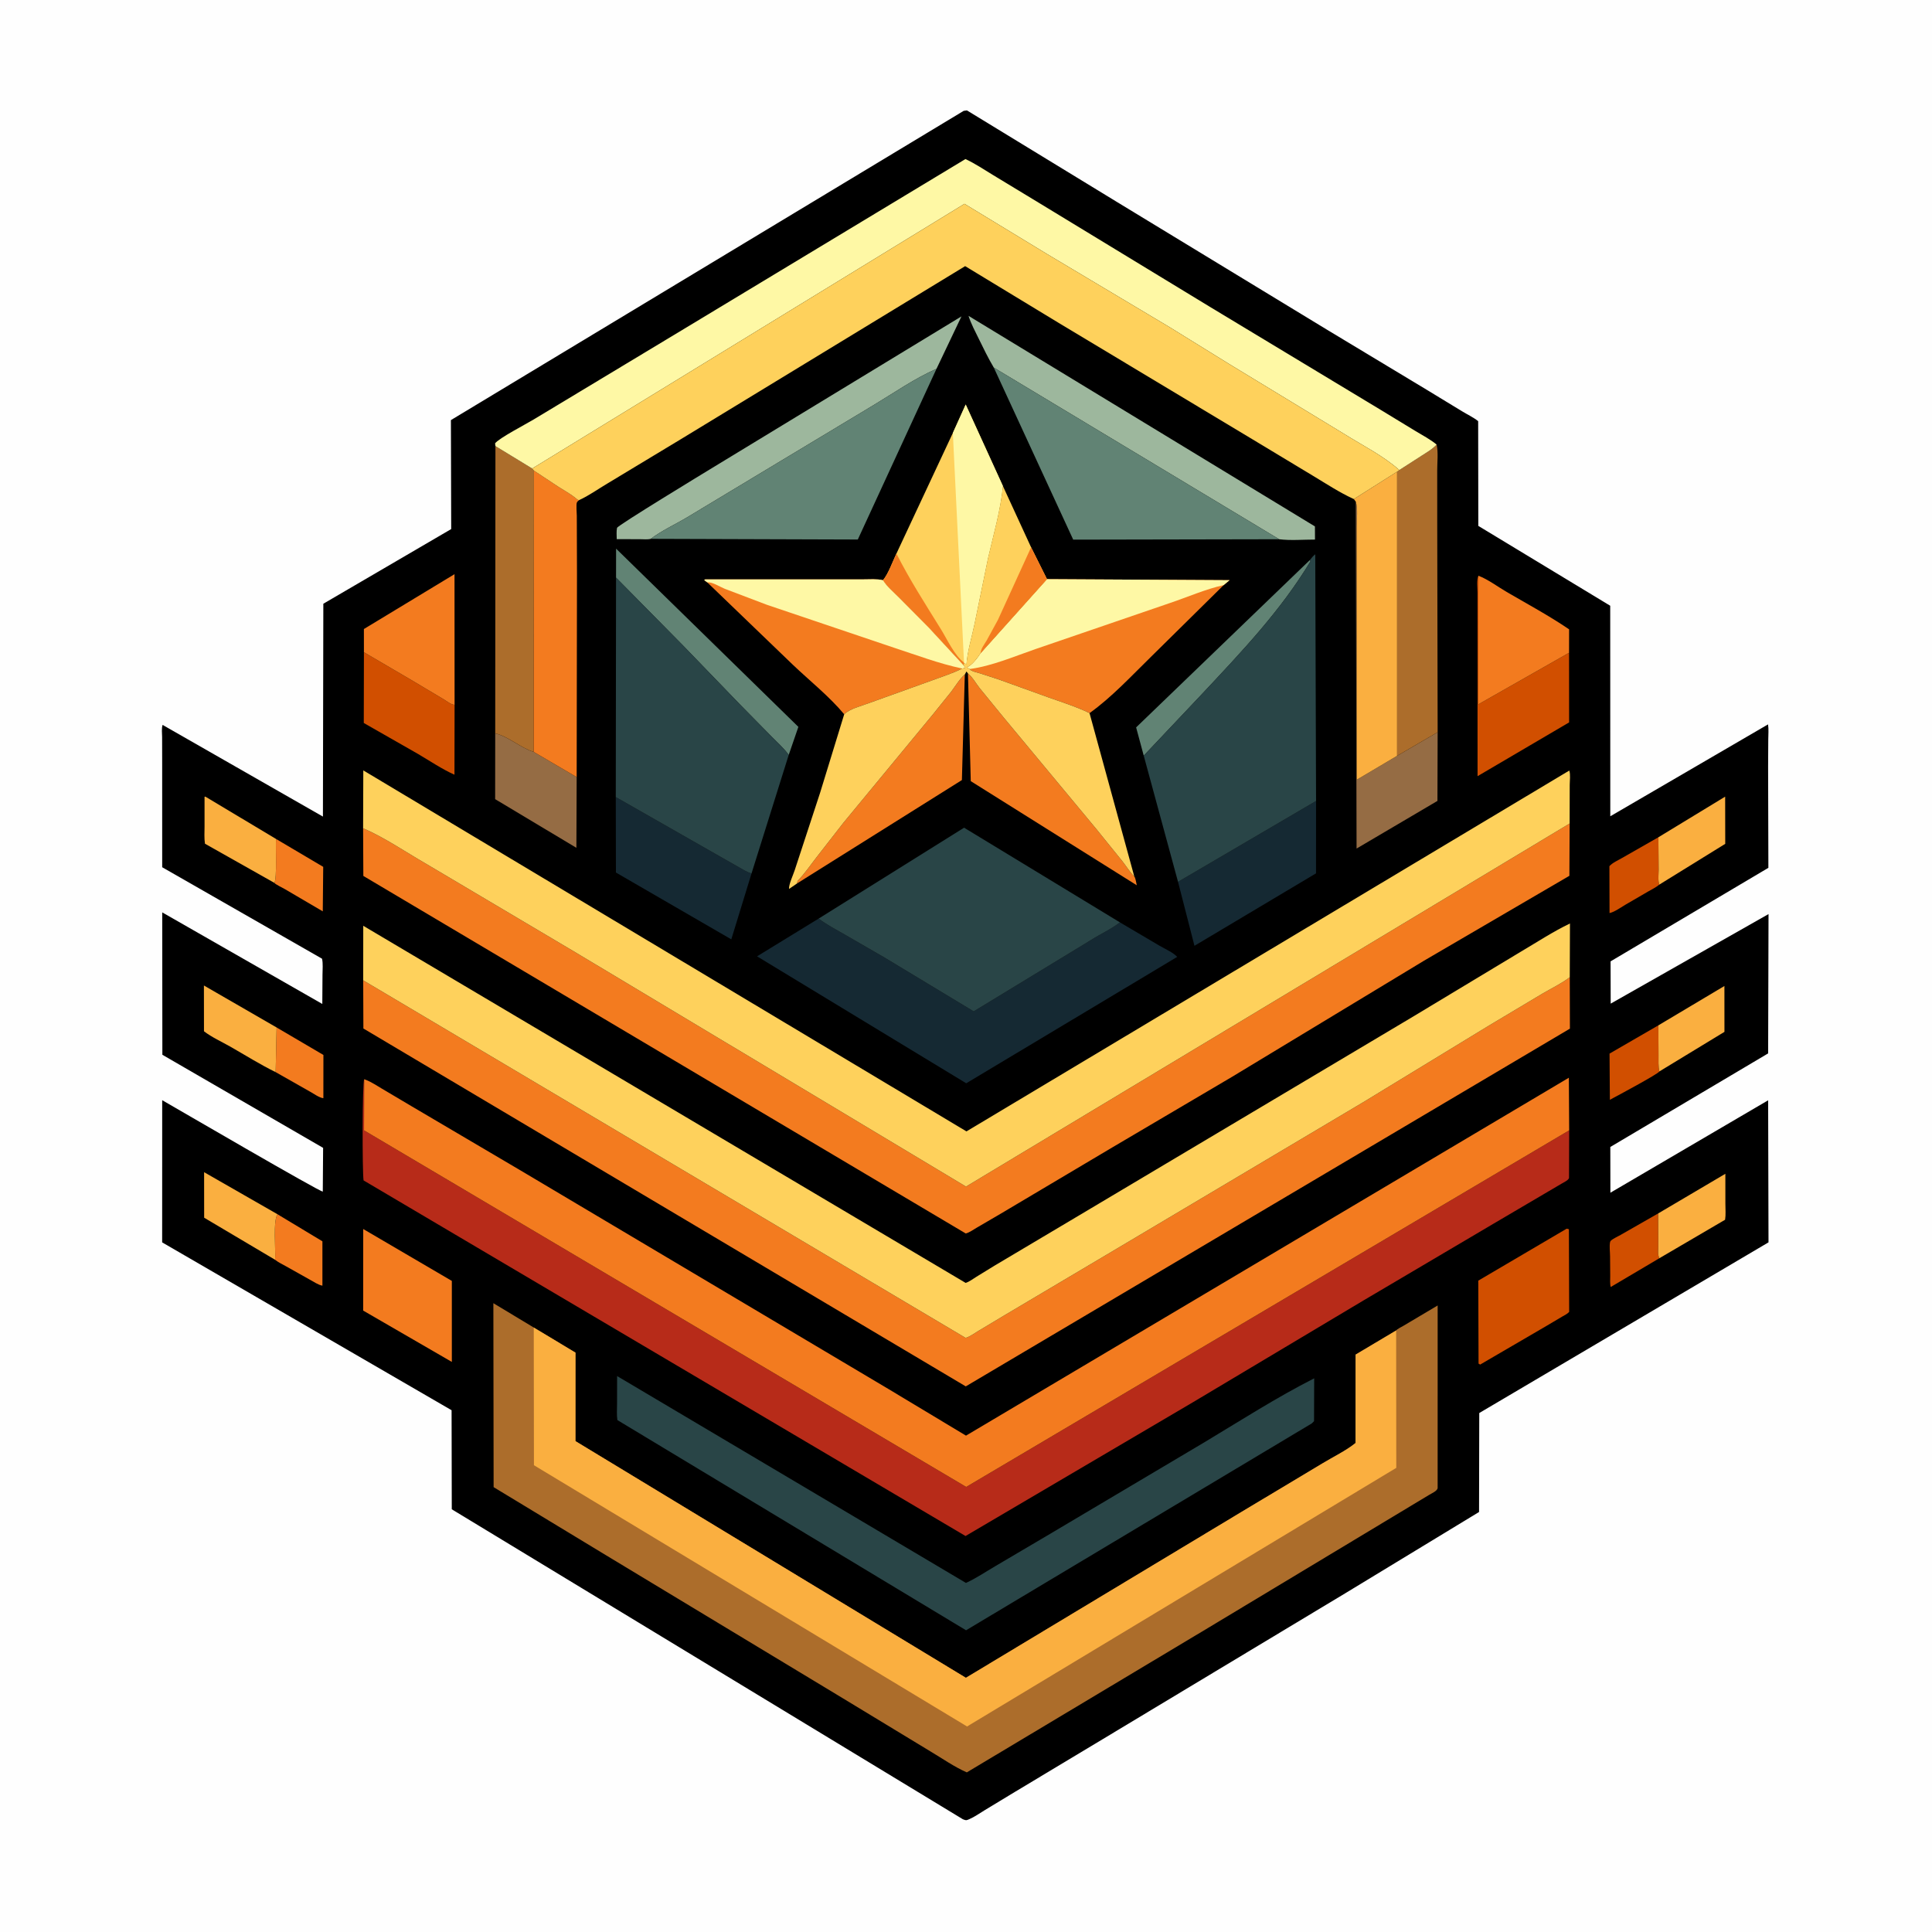 <svg version="1.1" xmlns="http://www.w3.org/2000/svg" style="display: block;" viewBox="0 0 2048 2048" width="1024" height="1024">
<path transform="translate(0,0)" fill="rgb(254,254,254)" d="M -0 -0 L 2048 0 L 2048 2048 L -0 2048 L -0 -0 z"/>
<path transform="translate(0,0)" fill="rgb(0,0,0)" d="M 1021.56 117.5 L 1025 117.034 L 1183.63 213.864 L 1406.89 349.625 L 1512.45 413.212 L 1549.64 435.845 C 1555.28 439.303 1561.78 442.318 1566.92 446.43 L 1567.08 557.475 L 1706.9 642.115 L 1706.98 865.283 L 1874.19 767.878 C 1875.01 772.919 1874.47 778.644 1874.44 783.781 L 1874.27 812.852 L 1874.56 919.921 L 1707.27 1019.09 L 1707.4 1063.88 L 1874.71 968.965 L 1874.3 1116.64 L 1707 1215.84 L 1707.08 1264.34 L 1874.3 1166.36 L 1874.69 1316.94 L 1568.08 1497.86 L 1567.86 1602.77 L 1427.17 1688.24 L 1169.19 1843.43 L 1076.36 1899.18 L 1043.94 1918.81 C 1038.64 1921.98 1033.24 1925.92 1027.58 1928.36 C 1024.19 1929.82 1024.24 1929.83 1020.72 1928.5 L 478.907 1599.91 L 478.695 1494.9 L 171.892 1316.97 L 171.939 1166.26 C 185.962 1174.25 339.3 1263.69 342.17 1263.11 L 342.514 1216.78 L 172.113 1118.1 L 171.979 967.165 L 341.658 1064.23 L 341.865 1033.1 C 341.88 1027.8 342.555 1021.38 341.371 1016.27 L 171.934 919.313 L 171.911 809.38 L 171.851 781.285 C 171.839 777.412 171.112 772.067 172.356 768.418 L 342.313 865.613 L 342.748 639.987 L 478.286 560.832 L 477.981 445.329 L 1021.56 117.5 z"/>
<path transform="translate(0,0)" fill="rgb(243,123,31)" d="M 293.219 1089.16 L 342.836 1118.3 L 342.784 1164.13 C 338.742 1163.82 332.295 1159.23 328.637 1157.18 L 292.217 1136.52 L 293.219 1089.16 z"/>
<path transform="translate(0,0)" fill="rgb(243,123,31)" d="M 292.623 889.322 L 342.621 918.897 L 342.155 966.077 L 301.805 942.405 C 299.813 941.23 291.822 937.425 290.849 935.873 C 293.8 931.119 291.974 897.346 292.623 889.322 z"/>
<path transform="translate(0,0)" fill="rgb(243,123,31)" d="M 294.214 1287.18 L 341.774 1315.84 L 341.776 1362.86 C 337.513 1362.17 332.404 1358.63 328.489 1356.53 L 303.581 1342.55 C 299.804 1340.36 294.918 1338.15 291.608 1335.42 C 292.421 1325.55 289.229 1293.71 294.214 1287.18 z"/>
<path transform="translate(0,0)" fill="rgb(209,79,0)" d="M 1757.73 1286.29 L 1757.87 1319.91 C 1757.9 1323.79 1757.05 1330.48 1759 1333.78 L 1707.44 1364.27 C 1706.47 1360.78 1706.92 1356.3 1706.9 1352.65 L 1706.74 1331.66 C 1706.71 1327.25 1705.87 1321.12 1706.72 1316.88 C 1706.82 1316.38 1706.97 1315.83 1707.32 1315.45 C 1709.43 1313.15 1715.17 1310.69 1718 1309.01 L 1757.73 1286.29 z"/>
<path transform="translate(0,0)" fill="rgb(209,79,0)" d="M 1759.04 1135.75 C 1758.05 1138.29 1713.49 1162.13 1706.53 1165.82 L 1706.18 1116.86 L 1757.93 1086.92 L 1758.1 1118.42 C 1758.15 1124.11 1757.68 1130.22 1759.04 1135.75 z"/>
<path transform="translate(0,0)" fill="rgb(209,79,0)" d="M 1758.94 937.727 C 1755.46 940.672 1750.69 942.918 1746.73 945.239 L 1723.36 958.828 C 1718.57 961.58 1711.4 966.877 1706.17 967.874 L 1706.03 918.218 C 1709.08 914.587 1715.58 911.815 1719.7 909.358 L 1757.95 887.537 L 1758.24 921.876 C 1758.24 926.677 1757.32 933.234 1758.94 937.727 z"/>
<path transform="translate(0,0)" fill="rgb(250,175,64)" d="M 1757.73 1286.29 L 1828.95 1244.26 L 1828.98 1275.99 C 1828.99 1281.47 1829.53 1287.59 1828.68 1292.98 L 1759 1333.78 C 1757.05 1330.48 1757.9 1323.79 1757.87 1319.91 L 1757.73 1286.29 z"/>
<path transform="translate(0,0)" fill="rgb(250,175,64)" d="M 1757.93 1086.92 L 1827.95 1045.19 L 1827.99 1093.81 L 1759.04 1135.75 C 1757.68 1130.22 1758.15 1124.11 1758.1 1118.42 L 1757.93 1086.92 z"/>
<path transform="translate(0,0)" fill="rgb(250,175,64)" d="M 1757.95 887.537 L 1828.74 844.473 L 1828.83 894.507 L 1758.94 937.727 C 1757.32 933.234 1758.24 926.677 1758.24 921.876 L 1757.95 887.537 z"/>
<path transform="translate(0,0)" fill="rgb(250,175,64)" d="M 290.849 935.873 L 217.262 894.36 C 216.339 888.433 216.838 881.934 216.831 875.927 L 216.822 844.64 L 217.643 844.432 L 292.623 889.322 C 291.974 897.346 293.8 931.119 290.849 935.873 z"/>
<path transform="translate(0,0)" fill="rgb(250,175,64)" d="M 291.608 1335.42 L 216.417 1290.83 L 216.363 1242.57 L 294.214 1287.18 C 289.229 1293.71 292.421 1325.55 291.608 1335.42 z"/>
<path transform="translate(0,0)" fill="rgb(250,175,64)" d="M 292.217 1136.52 C 275.899 1128.54 260.155 1118.62 244.366 1109.61 C 235.194 1104.38 224.518 1099.61 216.233 1093.2 L 216.159 1044.67 L 293.219 1089.16 L 292.217 1136.52 z"/>
<path transform="translate(0,0)" fill="rgb(97,131,116)" d="M 1388.61 593.566 L 1389.18 595.005 C 1357.58 647.47 1315.96 691.023 1274.38 735.445 L 1212.41 801.029 L 1204.34 771.069 L 1388.61 593.566 z"/>
<path transform="translate(0,0)" fill="rgb(97,131,116)" d="M 653.033 612.321 L 653.085 581.59 L 846.312 770.516 L 836.072 800.289 C 831.169 793.373 824.032 787.054 818.069 780.993 L 785.318 747.708 L 724.259 684.492 L 653.033 612.321 z"/>
<path transform="translate(0,0)" fill="rgb(149,108,68)" d="M 524.948 777.376 C 539.474 780.964 551.672 792.756 565.69 797.006 L 611.306 823.733 L 611.001 898.72 L 524.866 847.134 L 524.948 777.376 z"/>
<path transform="translate(0,0)" fill="rgb(149,108,68)" d="M 1437.21 531.837 C 1439.56 539.17 1438.15 550.64 1438.15 558.455 L 1438.14 617.052 L 1438.21 826.562 L 1481.01 801.209 L 1523.97 776.172 L 1523.75 849.001 L 1438.02 899.504 L 1437.21 531.837 z"/>
<path transform="translate(0,0)" fill="rgb(209,79,0)" d="M 385.775 691.393 L 437.01 721.411 L 470.023 741.097 C 473.303 743.006 478.136 747.083 481.882 747.129 L 481.757 821.22 C 468.452 815.297 455.795 806.657 443.223 799.279 L 385.623 766.396 L 385.775 691.393 z"/>
<path transform="translate(0,0)" fill="rgb(209,79,0)" d="M 1567.16 610.288 L 1566.97 746.7 L 1663.27 691.961 L 1663.32 765.777 L 1566.28 822.772 L 1566.22 673.772 L 1566.21 628.239 C 1566.21 623.075 1565.07 614.993 1567.16 610.288 z"/>
<path transform="translate(0,0)" fill="rgb(243,123,31)" d="M 1567.16 610.288 C 1577.34 614.123 1587.68 621.986 1597.2 627.528 C 1619.34 640.426 1642.11 652.686 1663.32 667.114 L 1663.27 691.961 L 1566.97 746.7 L 1567.16 610.288 z"/>
<path transform="translate(0,0)" fill="rgb(243,123,31)" d="M 385.775 691.393 L 385.742 666.793 L 481.803 608.64 L 481.882 747.129 C 478.136 747.083 473.303 743.006 470.023 741.097 L 437.01 721.411 L 385.775 691.393 z"/>
<path transform="translate(0,0)" fill="rgb(243,123,31)" d="M 385.038 1302.81 L 478.968 1357.82 L 478.966 1443.69 L 384.978 1389.27 L 385.038 1302.81 z"/>
<path transform="translate(0,0)" fill="rgb(209,79,0)" d="M 1660.66 1302.5 C 1661.95 1302.61 1661.12 1302.5 1663.11 1303.05 L 1663.39 1390.6 C 1661.5 1392.86 1658.34 1394.25 1655.8 1395.76 L 1639.25 1405.56 L 1569.04 1446.5 L 1567.33 1445.5 L 1567.03 1357.54 L 1660.66 1302.5 z"/>
<path transform="translate(0,0)" fill="rgb(243,123,31)" d="M 844.935 936.481 L 845.429 933.903 C 852.751 926.301 858.76 917.648 865.152 909.272 L 894.122 872.094 L 989.211 756.94 L 1008.32 733.199 C 1012.95 727.043 1017.04 719.941 1022.84 714.837 L 1022.71 716.121 L 1019.65 826.899 L 844.935 936.481 z"/>
<path transform="translate(0,0)" fill="rgb(243,123,31)" d="M 1026.08 713.9 C 1031.15 718.082 1034.44 724.338 1038.51 729.475 L 1063.46 760.027 L 1161.94 878.541 L 1189.81 913.005 C 1193.82 918.075 1197.81 924.697 1202.4 929.093 C 1203.78 930.711 1204.5 936.24 1205.05 938.44 L 1029.05 828.05 L 1026.08 713.9 z"/>
<path transform="translate(0,0)" fill="rgb(21,41,51)" d="M 1395.08 849.079 L 1395.03 925.802 L 1266.18 1002.59 L 1248.76 934.795 L 1395.08 849.079 z"/>
<path transform="translate(0,0)" fill="rgb(21,41,51)" d="M 652.748 844.942 L 758.368 905.151 L 783.877 919.671 C 787.842 921.855 792.269 924.828 796.682 925.813 L 775.211 995.75 L 652.907 924.93 L 652.748 844.942 z"/>
<path transform="translate(0,0)" fill="rgb(172,109,43)" d="M 525.18 472.874 L 564.143 496.646 L 566.025 498.89 L 565.69 797.006 C 551.672 792.756 539.474 780.964 524.948 777.376 L 525.18 472.874 z"/>
<path transform="translate(0,0)" fill="rgb(157,183,157)" d="M 689.832 571.202 C 686.409 572.089 682.004 571.585 678.413 571.579 L 653.764 571.522 C 653.743 567.718 653.287 563.28 654.077 559.571 C 654.632 556.963 747.362 500.68 755.399 495.766 L 1019.2 335.369 L 992.71 390.993 C 969.959 400.904 948.229 416.072 926.958 428.874 L 813.24 497.295 L 728.357 548.406 C 715.973 555.815 701.215 562.55 689.832 571.202 z"/>
<path transform="translate(0,0)" fill="rgb(157,183,157)" d="M 1053.47 389.671 C 1047.62 379.839 1042.61 369.467 1037.57 359.198 C 1033.68 351.264 1029.38 343.232 1026.66 334.805 L 1393.89 558.031 L 1393.95 571.973 C 1381.72 571.952 1368.01 573.166 1355.96 571.624 L 1053.47 389.671 z"/>
<path transform="translate(0,0)" fill="rgb(250,175,64)" d="M 1435.15 529.035 L 1481.01 499.984 L 1481.01 801.209 L 1438.21 826.562 L 1438.14 617.052 L 1438.15 558.455 C 1438.15 550.64 1439.56 539.17 1437.21 531.837 L 1435.15 529.035 z"/>
<path transform="translate(0,0)" fill="rgb(172,109,43)" d="M 1522.9 471.26 C 1524.74 479.331 1523.5 490.162 1523.51 498.523 L 1523.53 555.054 L 1523.97 776.172 L 1481.01 801.209 L 1481.01 499.984 L 1483.32 498.285 L 1506.54 483.35 C 1512.03 479.763 1518.51 476.167 1522.9 471.26 z"/>
<path transform="translate(0,0)" fill="rgb(243,123,31)" d="M 566.025 498.89 L 591.977 516.04 C 598.535 520.16 605.457 523.923 611.366 528.967 C 612.634 530.049 611.959 529.625 613.9 530.127 C 613.126 530.918 612.018 531.485 611.577 532.5 C 610.516 534.947 611.461 543.822 611.441 546.81 L 611.624 607.593 L 611.306 823.733 L 565.69 797.006 L 566.025 498.89 z"/>
<path transform="translate(0,0)" fill="rgb(254,209,92)" d="M 1010.06 458.973 L 1023.69 428.808 L 1063.13 515.248 C 1060.65 540.808 1052.99 566.921 1047.26 592 L 1033.03 661.326 C 1030.13 675.21 1025.59 689.767 1024.47 703.872 L 1022.2 703.177 L 1021.07 704.884 L 984.814 665.639 L 953.043 633.573 C 947.357 627.847 940.192 621.963 935.987 615.063 C 941.677 608.365 946.356 594.955 950.248 586.831 L 1010.06 458.973 z"/>
<path transform="translate(0,0)" fill="rgb(243,123,31)" d="M 950.248 586.831 C 964.072 614.229 981.156 640.753 997.324 666.844 C 1003.9 677.456 1011.8 694.948 1021.9 702.295 L 1022.2 703.177 L 1021.07 704.884 L 984.814 665.639 L 953.043 633.573 C 947.357 627.847 940.192 621.963 935.987 615.063 C 941.677 608.365 946.356 594.955 950.248 586.831 z"/>
<path transform="translate(0,0)" fill="rgb(254,248,165)" d="M 1010.06 458.973 L 1023.69 428.808 L 1063.13 515.248 C 1060.65 540.808 1052.99 566.921 1047.26 592 L 1033.03 661.326 C 1030.13 675.21 1025.59 689.767 1024.47 703.872 L 1022.2 703.177 L 1021.9 702.295 L 1010.06 458.973 z"/>
<path transform="translate(0,0)" fill="rgb(97,131,116)" d="M 1053.47 389.671 L 1355.96 571.624 L 1137.64 572.049 L 1053.47 389.671 z"/>
<path transform="translate(0,0)" fill="rgb(97,131,116)" d="M 689.832 571.202 C 701.215 562.55 715.973 555.815 728.357 548.406 L 813.24 497.295 L 926.958 428.874 C 948.229 416.072 969.959 400.904 992.71 390.993 L 909.308 571.912 L 689.832 571.202 z"/>
<path transform="translate(0,0)" fill="rgb(243,123,31)" d="M 749.669 617.288 L 746.5 614.977 L 747.5 614.179 L 879.449 614.205 L 915.251 614.166 C 922 614.166 929.442 613.472 935.987 615.063 C 940.192 621.963 947.357 627.847 953.043 633.573 L 984.814 665.639 L 1021.07 704.884 L 1023.28 707.837 L 1019.95 708.664 C 1010.76 713.444 1000.53 716.608 990.835 720.242 L 920.244 745.631 C 912.612 748.533 900.69 751.38 894.894 757.162 C 879.115 738.243 858.409 721.736 840.526 704.734 L 749.669 617.288 z"/>
<path transform="translate(0,0)" fill="rgb(254,248,165)" d="M 749.669 617.288 L 746.5 614.977 L 747.5 614.179 L 879.449 614.205 L 915.251 614.166 C 922 614.166 929.442 613.472 935.987 615.063 C 940.192 621.963 947.357 627.847 953.043 633.573 L 984.814 665.639 L 1021.07 704.884 L 1023.28 707.837 L 1019.95 708.664 C 995.374 703.465 971.488 694.417 947.655 686.601 L 813.102 641.162 L 768.252 624.138 C 762.829 621.954 755.462 616.877 749.669 617.288 z"/>
<path transform="translate(0,0)" fill="rgb(243,123,31)" d="M 1109.87 613.922 L 1303.39 615.015 L 1297.11 620.253 L 1220.33 696.025 C 1199.72 716.151 1178.4 739.234 1154.95 755.943 C 1141.24 749.192 1125.24 744.218 1110.85 739.069 L 1058.64 720.234 L 1039.41 713.959 C 1036.4 713.016 1032.26 712.236 1029.53 710.724 C 1028.76 710.296 1028.52 709.83 1028.07 709.177 L 1024.78 707.387 C 1030.07 705.717 1036.46 697.179 1039.43 692.502 L 1109.87 613.922 z"/>
<path transform="translate(0,0)" fill="rgb(254,248,165)" d="M 1109.87 613.922 L 1303.39 615.015 L 1297.11 620.253 C 1277.91 624.497 1258.69 633.018 1240 639.283 L 1098.02 687.926 C 1075.73 695.6 1051.46 706.072 1028.07 709.177 L 1024.78 707.387 C 1030.07 705.717 1036.46 697.179 1039.43 692.502 L 1109.87 613.922 z"/>
<path transform="translate(0,0)" fill="rgb(254,209,92)" d="M 1063.13 515.248 L 1093.01 580.162 L 1109.87 613.922 L 1039.43 692.502 C 1036.46 697.179 1030.07 705.717 1024.78 707.387 L 1028.07 709.177 C 1028.52 709.83 1028.76 710.296 1029.53 710.724 C 1032.26 712.236 1036.4 713.016 1039.41 713.959 L 1058.64 720.234 L 1110.85 739.069 C 1125.24 744.218 1141.24 749.192 1154.95 755.943 L 1202.4 929.093 C 1197.81 924.697 1193.82 918.075 1189.81 913.005 L 1161.94 878.541 L 1063.46 760.027 L 1038.51 729.475 C 1034.44 724.338 1031.15 718.082 1026.08 713.9 L 1024.5 711.786 L 1022.84 714.837 C 1017.04 719.941 1012.95 727.043 1008.32 733.199 L 989.211 756.94 L 894.122 872.094 L 865.152 909.272 C 858.76 917.648 852.751 926.301 845.429 933.903 L 844.935 936.481 L 836.43 942.303 C 835.987 937.594 840.895 927.259 842.517 922.164 L 869.384 840.235 L 894.894 757.162 C 900.69 751.38 912.612 748.533 920.244 745.631 L 990.835 720.242 C 1000.53 716.608 1010.76 713.444 1019.95 708.664 L 1023.28 707.837 L 1021.07 704.884 L 1022.2 703.177 L 1024.47 703.872 C 1025.59 689.767 1030.13 675.21 1033.03 661.326 L 1047.26 592 C 1052.99 566.921 1060.65 540.808 1063.13 515.248 z"/>
<path transform="translate(0,0)" fill="rgb(243,123,31)" d="M 1093.01 580.162 L 1109.87 613.922 L 1039.43 692.502 C 1039.75 687.463 1043.56 682.988 1046.03 678.689 L 1057.86 657.055 L 1093.01 580.162 z"/>
<path transform="translate(0,0)" fill="rgb(21,41,51)" d="M 1187.18 977.758 L 1228.84 1002.33 C 1234.68 1005.79 1243.38 1009.49 1247.9 1014.34 L 1024.24 1148.32 L 802.509 1013.76 L 867.815 973.738 C 876.131 980.119 886.044 985.275 895.159 990.505 L 937.5 1014.98 L 1032.16 1072.11 L 1156.56 996.423 C 1166.4 990.149 1178.04 984.885 1187.18 977.758 z"/>
<path transform="translate(0,0)" fill="rgb(41,69,71)" d="M 867.815 973.738 L 1021.97 877.388 L 1187.18 977.758 C 1178.04 984.885 1166.4 990.149 1156.56 996.423 L 1032.16 1072.11 L 937.5 1014.98 L 895.159 990.505 C 886.044 985.275 876.131 980.119 867.815 973.738 z"/>
<path transform="translate(0,0)" fill="rgb(41,69,71)" d="M 653.033 612.321 L 724.259 684.492 L 785.318 747.708 L 818.069 780.993 C 824.032 787.054 831.169 793.373 836.072 800.289 L 796.682 925.813 C 792.269 924.828 787.842 921.855 783.877 919.671 L 758.368 905.151 L 652.748 844.942 L 653.033 612.321 z"/>
<path transform="translate(0,0)" fill="rgb(41,69,71)" d="M 1388.61 593.566 C 1390.36 591.238 1391.96 589.396 1394.23 587.563 L 1395.08 849.079 L 1248.76 934.795 L 1212.41 801.029 L 1274.38 735.445 C 1315.96 691.023 1357.58 647.47 1389.18 595.005 L 1388.61 593.566 z"/>
<path transform="translate(0,0)" fill="rgb(41,69,71)" d="M 654.162 1458.68 L 1023.95 1677.97 C 1034.62 1673.11 1044.75 1666.24 1054.89 1660.29 L 1113 1626.04 L 1276.69 1528.89 C 1315.05 1505.86 1353.22 1481.33 1393.1 1461.09 L 1392.94 1506.5 L 1390.5 1508.91 L 1024.05 1728.16 L 654.455 1505.34 C 653.599 1499.86 654.1 1493.74 654.105 1488.18 L 654.162 1458.68 z"/>
<path transform="translate(0,0)" fill="rgb(254,248,165)" d="M 525.18 472.874 L 524.795 470.022 C 528.525 464.638 557.933 449.387 565.702 444.663 L 725.466 348.426 L 1023.41 168.606 C 1033.51 173.291 1043.31 179.88 1052.84 185.656 L 1100.94 214.801 L 1283.15 325.63 L 1463.41 434.371 L 1500.32 456.826 C 1507.86 461.37 1516.08 465.674 1522.9 471.26 C 1518.51 476.167 1512.03 479.763 1506.54 483.35 L 1483.32 498.285 C 1466.38 483.071 1443.67 471.813 1424.34 459.645 L 1302.45 385.545 L 1240.46 347.185 L 1110.1 269.393 L 1022.39 216.057 L 564.143 496.646 L 525.18 472.874 z"/>
<path transform="translate(0,0)" fill="rgb(254,209,92)" d="M 564.143 496.646 L 1022.39 216.057 L 1110.1 269.393 L 1240.46 347.185 L 1302.45 385.545 L 1424.34 459.645 C 1443.67 471.813 1466.38 483.071 1483.32 498.285 L 1481.01 499.984 L 1435.15 529.035 L 1434.06 528.543 C 1419.9 521.992 1406.26 513.072 1392.89 505.002 L 1328.28 466.053 L 1121.44 341.799 L 1023.1 282.116 L 721.86 465.489 L 643.948 512.5 C 634.259 518.211 624.08 525.547 613.9 530.127 C 611.959 529.625 612.634 530.049 611.366 528.967 C 605.457 523.923 598.535 520.16 591.977 516.04 L 566.025 498.89 L 564.143 496.646 z"/>
<path transform="translate(0,0)" fill="rgb(243,123,31)" d="M 1664.02 1035.88 L 1664.17 1090.41 L 1023.75 1469.62 L 385.202 1090.25 L 385.01 1039.18 L 1023.6 1418.21 C 1028.08 1417.01 1032.99 1413.28 1037 1410.89 L 1065.11 1394.06 L 1183.76 1323.67 L 1445.24 1168.28 L 1578.39 1087.12 L 1635.29 1053.13 C 1644.84 1047.51 1655.24 1042.64 1664.02 1035.88 z"/>
<path transform="translate(0,0)" fill="rgb(183,43,25)" d="M 1663.4 1198.21 L 1663.23 1248.76 C 1662.44 1251.27 1657.38 1253.45 1655.11 1254.86 L 1583.13 1297.19 L 1445.39 1378.5 L 1264.97 1486.2 L 1023.51 1628.24 L 385.399 1251.28 C 383.981 1241.89 384.018 1148.24 386.029 1144.03 L 385.871 1198.2 L 1024.22 1576.21 L 1663.4 1198.21 z"/>
<path transform="translate(0,0)" fill="rgb(243,123,31)" d="M 384.912 877.981 C 407.855 887.933 429.572 902.912 451.222 915.381 L 611 1010.12 L 891 1178.01 L 1024 1257.82 L 1663.88 872.948 L 1663.62 928.392 L 1509.65 1018.3 L 1305.71 1141.67 L 1179.12 1216.29 L 1060.93 1286.48 L 1035.54 1301.31 C 1032 1303.34 1027.66 1306.56 1023.74 1307.54 L 385.154 928.529 L 384.912 877.981 z"/>
<path transform="translate(0,0)" fill="rgb(243,123,31)" d="M 386.029 1144.03 L 387.74 1144.65 C 393.644 1146.89 399.566 1150.96 405.042 1154.14 L 436.768 1172.94 L 551.845 1240.74 L 942.011 1472.54 L 1024 1521.83 L 1663.06 1142.43 L 1663.4 1198.21 L 1024.22 1576.21 L 385.871 1198.2 L 386.029 1144.03 z"/>
<path transform="translate(0,0)" fill="rgb(254,209,92)" d="M 385.01 1039.18 L 385.066 981.377 L 1023.63 1359.93 C 1027.54 1358.71 1031.45 1355.67 1034.94 1353.5 L 1054.17 1341.69 L 1139.8 1290.8 L 1497.48 1077.9 L 1612.55 1008.58 C 1629.51 998.584 1646.47 987.424 1664.23 978.942 L 1664.02 1035.88 C 1655.24 1042.64 1644.84 1047.51 1635.29 1053.13 L 1578.39 1087.12 L 1445.24 1168.28 L 1183.76 1323.67 L 1065.11 1394.06 L 1037 1410.89 C 1032.99 1413.28 1028.08 1417.01 1023.6 1418.21 L 385.01 1039.18 z"/>
<path transform="translate(0,0)" fill="rgb(254,209,92)" d="M 384.912 877.981 L 385.113 816.647 L 1024.49 1199.32 L 1663.51 816.812 C 1664.94 820.845 1663.98 827.669 1663.97 832.014 L 1663.88 872.948 L 1024 1257.82 L 891 1178.01 L 611 1010.12 L 451.222 915.381 C 429.572 902.912 407.855 887.933 384.912 877.981 z"/>
<path transform="translate(0,0)" fill="rgb(172,109,43)" d="M 1479.98 1410.35 C 1480.74 1408.99 1486.3 1406.25 1487.8 1405.33 L 1523.98 1383.86 L 1523.96 1577.5 C 1523.39 1580.63 1517.46 1583.08 1514.79 1584.73 L 1280.53 1725.72 L 1121.9 1820.71 L 1024.86 1878.79 C 1011.64 1873.03 998.626 1863.88 986.202 1856.5 L 893.414 1800.21 L 641.989 1648.38 L 523.253 1576.43 L 522.991 1381.43 L 565.814 1407.24 L 610.032 1433.85 L 610 1527.64 L 1023.89 1778.54 L 1315.48 1603.03 L 1402.35 1550.97 C 1413.45 1544.23 1426.9 1537.8 1436.9 1529.68 L 1436.99 1435.95 L 1479.98 1410.35 z"/>
<path transform="translate(0,0)" fill="rgb(250,175,64)" d="M 565.814 1407.24 L 610.032 1433.85 L 610 1527.64 L 1023.89 1778.54 L 1315.48 1603.03 L 1402.35 1550.97 C 1413.45 1544.23 1426.9 1537.8 1436.9 1529.68 L 1436.99 1435.95 L 1479.98 1410.35 L 1480.12 1555.99 L 1025.13 1830.13 L 566.003 1553.2 L 565.814 1407.24 z"/>
</svg>